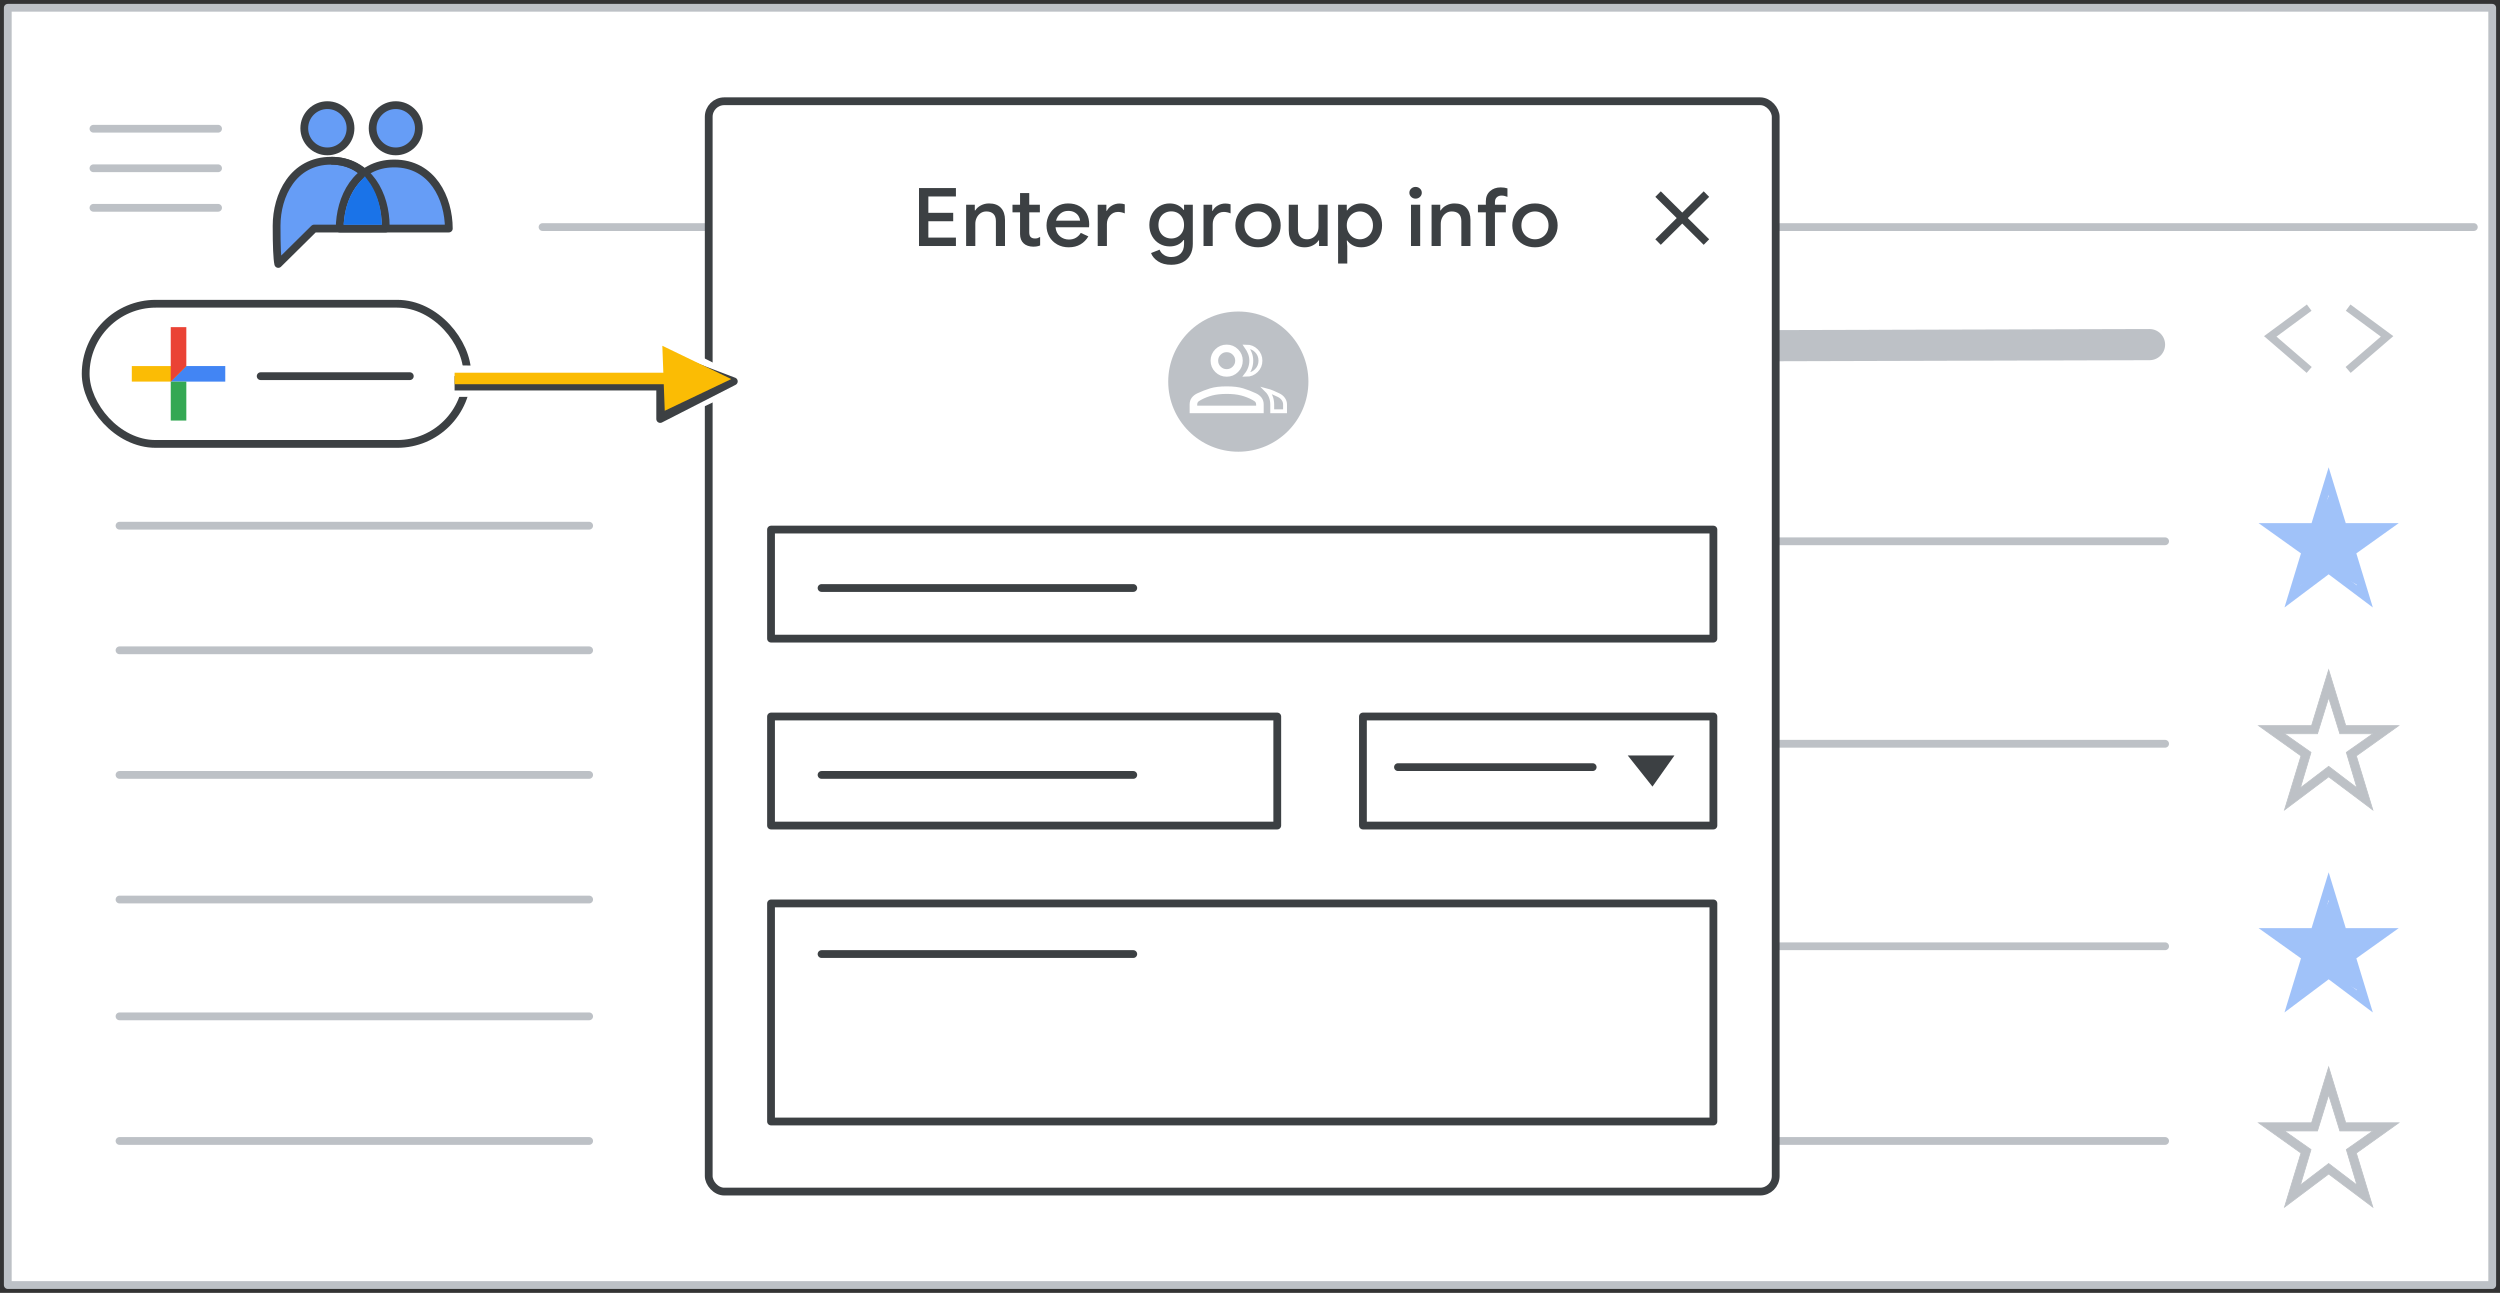 <?xml version="1.0" encoding="UTF-8"?>
<svg width="321px" height="166px" viewBox="0 0 321 166" version="1.1" xmlns="http://www.w3.org/2000/svg" xmlns:xlink="http://www.w3.org/1999/xlink">
    <rect x="0" y="0" width="321" height="166" fill="#333333" stroke="none"/>
    <title>groups-create-group</title>
    <g id="groups-create-group" stroke="none" stroke-width="1" fill="none" fill-rule="evenodd">
        <rect id="border" stroke="#BDC1C6" fill="#FFFFFF" stroke-linejoin="round" x="1" y="1" width="319" height="164"></rect>
        <g id="Group-5" transform="translate(10.88, 12.855)">
            <line x1="4.467" y1="133.645" x2="64.766" y2="133.645" id="add-title-text-line-copy" stroke="#BDC1C6" stroke-linecap="round"></line>
            <line x1="4.467" y1="117.645" x2="64.766" y2="117.645" id="add-title-text-line-copy-4" stroke="#BDC1C6" stroke-linecap="round"></line>
            <line x1="4.467" y1="102.645" x2="64.766" y2="102.645" id="add-title-text-line-copy-5" stroke="#BDC1C6" stroke-linecap="round"></line>
            <line x1="4.467" y1="86.645" x2="64.766" y2="86.645" id="add-title-text-line-copy-6" stroke="#BDC1C6" stroke-linecap="round"></line>
            <line x1="4.467" y1="70.645" x2="64.766" y2="70.645" id="add-title-text-line-copy-7" stroke="#BDC1C6" stroke-linecap="round"></line>
            <line x1="4.467" y1="54.645" x2="64.766" y2="54.645" id="add-title-text-line-copy-8" stroke="#BDC1C6" stroke-linecap="round"></line>
            <g id="Logos/groups" transform="translate(24.635, 0.145)">
                <path d="M0.215,20.892 L4.815,16.345 C9.274,16.345 12.34,16.345 14.015,16.345 C14.015,12.477 11.907,7.638 7.005,7.638 C2.103,7.638 0,12.078 0,15.993 C0,18.603 0.072,20.237 0.215,20.892 Z" id="Oval" stroke="#3C4043" fill="#669DF6" stroke-linejoin="round"></path>
                <path d="M22.112,16.345 C22.112,12.477 20.009,7.99 15.107,7.99 C10.204,7.99 8.102,12.477 8.102,16.345 C9.837,16.345 19.6,16.345 22.112,16.345 Z" id="Oval" stroke="#3C4043" fill="#669DF6" stroke-linejoin="round"></path>
                <path d="M14.01,15.993 C14.01,12.125 11.907,7.638 7.005,7.638" id="Oval" stroke="#3C4043" stroke-linejoin="round"></path>
                <circle id="Oval" stroke="#3C4043" fill="#669DF6" cx="15.3" cy="3.469" r="2.969"></circle>
                <circle id="Oval" stroke="#3C4043" fill="#669DF6" cx="6.523" cy="3.469" r="2.969"></circle>
                <path d="M11.302,10.414 C9.676,12.168 9.304,13.993 9.152,15.358 C9.383,15.358 10.659,15.358 12.98,15.358 C12.865,13.377 12.306,11.729 11.302,10.414 Z" id="Path-24" stroke="#1A73E8" fill="#1A73E8"></path>
            </g>
            <g id="UI/menu-light-grey" transform="translate(1.12, 3.145)" stroke="#BDC1C6" stroke-linecap="round" stroke-linejoin="round">
                <line x1="1.73472348e-16" y1="0.529" x2="16" y2="0.529" id="Line"></line>
                <line x1="1.73472348e-16" y1="5.606" x2="16" y2="5.606" id="Line"></line>
                <line x1="1.73472348e-16" y1="10.683" x2="16" y2="10.683" id="Line"></line>
            </g>
            <g id="popup" transform="translate(119.12, 33.145)"></g>
            <path d="M284.49,139.306 L288.12,136.543 L291.751,139.306 L290.389,134.75 L293.793,132.36 L289.557,132.36 L288.12,127.73 L286.684,132.36 L282.448,132.36 L285.852,134.75 L284.49,139.306 Z M282.448,142.145 L284.566,135.199 L279.12,131.315 L285.927,131.315 L288.12,124.145 L290.314,131.315 L297.12,131.315 L291.675,135.199 L293.793,142.145 L288.12,137.887 L282.448,142.145 Z" id="Shape-Copy-4" stroke="#BDC1C6" stroke-width="0.1" fill="#BDC1C6" fill-rule="nonzero"></path>
            <g id="Group-4" opacity="0.5" transform="translate(279.12, 99.145)" fill="#4285F4">
                <polygon id="Star-Copy" points="9.113 13.25 5.245 15.259 5.984 11.004 2.854 7.991 7.179 7.371 9.113 3.5 11.048 7.371 15.373 7.991 12.243 11.004 12.982 15.259"></polygon>
                <path d="M5.37,15.162 L9,12.398 L12.63,15.162 L11.269,10.606 L14.672,8.216 L10.437,8.216 L9,3.585 L7.563,8.216 L3.328,8.216 L6.731,10.606 L5.37,15.162 Z M3.328,18 L5.445,11.054 L0,7.17 L6.807,7.17 L9,0 L11.193,7.17 L18,7.17 L12.555,11.054 L14.672,18 L9,13.743 L3.328,18 Z" id="Shape-Copy-2" fill-rule="nonzero"></path>
            </g>
            <path d="M284.49,88.306 L288.12,85.543 L291.751,88.306 L290.389,83.75 L293.793,81.36 L289.557,81.36 L288.12,76.73 L286.684,81.36 L282.448,81.36 L285.852,83.75 L284.49,88.306 Z M282.448,91.145 L284.566,84.199 L279.12,80.315 L285.927,80.315 L288.12,73.145 L290.314,80.315 L297.12,80.315 L291.675,84.199 L293.793,91.145 L288.12,86.887 L282.448,91.145 Z" id="Shape" stroke="#BDC1C6" stroke-width="0.1" fill="#BDC1C6" fill-rule="nonzero"></path>
            <g id="new-button" transform="translate(0.12, 26.145)">
                <rect id="Rectangle" stroke="#3C4043" fill="#FFFFFF" x="0" y="0" width="49" height="18" rx="9"></rect>
                <line x1="22.471" y1="9.3" x2="41.619" y2="9.3" id="Line-Copy-6" stroke="#3C4043" stroke-linecap="round"></line>
                <g id="gFAB" transform="translate(5.924, 3)">
                    <polygon id="Fill-2" fill="#4285F4" points="5 5 5 7 7.032 7 12 7 12 5"></polygon>
                    <polygon id="Fill-3" fill="#FBBC05" points="5 5 0 5 0 7 5 7 7 5"></polygon>
                    <rect id="Rectangle" fill="#34A853" x="5" y="7" width="2" height="5"></rect>
                    <polygon id="Fill-4" fill="#EA4335" points="5 0 5 7 7 5 7 0"></polygon>
                </g>
            </g>
            <g id="Group-4-Copy" opacity="0.5" transform="translate(279.12, 47.145)" fill="#4285F4">
                <polygon id="Star-Copy" points="9.113 13.25 5.245 15.259 5.984 11.004 2.854 7.991 7.179 7.371 9.113 3.5 11.048 7.371 15.373 7.991 12.243 11.004 12.982 15.259"></polygon>
                <path d="M5.37,15.162 L9,12.398 L12.63,15.162 L11.269,10.606 L14.672,8.216 L10.437,8.216 L9,3.585 L7.563,8.216 L3.328,8.216 L6.731,10.606 L5.37,15.162 Z M3.328,18 L5.445,11.054 L0,7.17 L6.807,7.17 L9,0 L11.193,7.17 L18,7.17 L12.555,11.054 L14.672,18 L9,13.743 L3.328,18 Z" id="Shape-Copy-2" fill-rule="nonzero"></path>
            </g>
            <line x1="121.12" y1="82.645" x2="178.12" y2="82.645" id="Line-4-Copy-5" stroke="#BDC1C6" stroke-linecap="round"></line>
            <line x1="120.12" y1="108.645" x2="177.12" y2="108.645" id="Line-4-Copy-6" stroke="#BDC1C6" stroke-linecap="round"></line>
            <line x1="89.12" y1="31.896" x2="265.12" y2="31.393" id="Line-4-Copy-11" stroke="#BDC1C6" stroke-width="4" stroke-linecap="round"></line>
            <line x1="121.12" y1="56.645" x2="178.12" y2="56.645" id="Line-4-Copy-9" stroke="#BDC1C6" stroke-linecap="round"></line>
            <line x1="202.12" y1="82.645" x2="267.12" y2="82.645" id="Line-4-Copy-8" stroke="#BDC1C6" stroke-linecap="round"></line>
            <line x1="202.12" y1="108.645" x2="267.12" y2="108.645" id="Line-4-Copy-7" stroke="#BDC1C6" stroke-linecap="round"></line>
            <line x1="202.12" y1="56.645" x2="267.12" y2="56.645" id="Line-4-Copy-12" stroke="#BDC1C6" stroke-linecap="round"></line>
            <line x1="121.12" y1="133.645" x2="178.12" y2="133.645" id="Line-4-Copy-14" stroke="#BDC1C6" stroke-linecap="round"></line>
            <line x1="202.12" y1="133.645" x2="267.12" y2="133.645" id="Line-4-Copy-10" stroke="#BDC1C6" stroke-linecap="round"></line>
            <g id="Icons/arrow-expand-2" transform="translate(293.12, 30.645) rotate(-270) translate(-293.12, -30.645) translate(289.12, 28.145)" stroke="#BDC1C6">
                <polyline id="Path-20" points="0 5 3.692 0 8 5"></polyline>
            </g>
            <g id="Icons/arrow-expand-2-Copy" transform="translate(283.12, 30.645) scale(-1, 1) rotate(-270) translate(-283.12, -30.645) translate(279.12, 28.145)" stroke="#BDC1C6">
                <polyline id="Path-20" points="0 5 3.692 0 8 5"></polyline>
            </g>
        </g>
        <line x1="69.663" y1="29.157" x2="317.639" y2="29.157" id="Line-Copy-3" stroke="#BDC1C6" stroke-linecap="round"></line>
        <g id="popup" transform="translate(90.904, 12.855)">
            <rect id="popup-border" stroke="#3C4043" fill="#FFFFFF" stroke-linejoin="round" x="0.096" y="0.145" width="137" height="140" rx="2"></rect>
            <g id="Group-7" transform="translate(59.096, 27.145)">
                <circle id="Oval" fill="#BDC1C6" cx="9" cy="9" r="9"></circle>
                <path d="M3,12.808 L3,11.937 C3,11.646 3.076,11.403 3.227,11.208 C3.378,11.013 3.583,10.854 3.84,10.731 C4.389,10.474 4.93,10.264 5.463,10.102 C5.995,9.941 6.675,9.86 7.504,9.86 C8.333,9.86 9.014,9.941 9.546,10.102 C10.078,10.264 10.619,10.474 11.168,10.731 C11.426,10.854 11.63,11.013 11.782,11.208 C11.933,11.403 12.008,11.646 12.008,11.937 L12.008,12.808 L3,12.808 Z M12.647,10.128 C12.905,10.195 13.157,10.281 13.403,10.387 C13.65,10.493 13.902,10.608 14.16,10.731 C14.417,10.854 14.622,11.021 14.773,11.233 C14.924,11.445 15,11.68 15,11.937 L15,12.808 L13.353,12.808 L13.353,11.937 C13.353,11.579 13.291,11.244 13.168,10.932 C13.045,10.619 12.871,10.351 12.647,10.128 Z M7.504,8.118 C7,8.118 6.572,7.942 6.219,7.59 C5.866,7.238 5.689,6.811 5.689,6.309 C5.689,5.806 5.866,5.379 6.219,5.028 C6.572,4.676 7,4.5 7.504,4.5 C8.008,4.5 8.437,4.676 8.79,5.028 C9.143,5.379 9.319,5.806 9.319,6.309 C9.319,6.811 9.143,7.238 8.79,7.59 C8.437,7.942 8.008,8.118 7.504,8.118 Z M11.84,6.309 C11.84,6.811 11.664,7.238 11.311,7.59 C10.958,7.942 10.529,8.118 10.025,8.118 C10.025,8.118 10.025,8.118 10.025,8.118 C10.025,8.118 10.025,8.118 10.025,8.118 C10.227,7.861 10.384,7.579 10.496,7.272 C10.608,6.965 10.664,6.644 10.664,6.309 C10.664,5.974 10.605,5.656 10.488,5.354 C10.37,5.053 10.216,4.768 10.025,4.5 C10.025,4.5 10.025,4.5 10.025,4.5 C10.025,4.5 10.025,4.5 10.025,4.5 C10.529,4.5 10.958,4.676 11.311,5.028 C11.664,5.379 11.84,5.806 11.84,6.309 Z M3.471,12.339 L11.538,12.339 L11.538,11.937 C11.538,11.769 11.496,11.624 11.412,11.501 C11.328,11.378 11.168,11.256 10.933,11.133 C10.462,10.876 9.958,10.678 9.42,10.538 C8.882,10.398 8.244,10.329 7.504,10.329 C6.765,10.329 6.126,10.398 5.588,10.538 C5.05,10.678 4.546,10.876 4.076,11.133 C3.84,11.256 3.681,11.378 3.597,11.501 C3.513,11.624 3.471,11.769 3.471,11.937 L3.471,12.339 Z M7.504,7.649 C7.874,7.649 8.191,7.518 8.454,7.255 C8.717,6.993 8.849,6.677 8.849,6.309 C8.849,5.94 8.717,5.625 8.454,5.363 C8.191,5.1 7.874,4.969 7.504,4.969 C7.134,4.969 6.818,5.1 6.555,5.363 C6.291,5.625 6.16,5.94 6.16,6.309 C6.16,6.677 6.291,6.993 6.555,7.255 C6.818,7.518 7.134,7.649 7.504,7.649 Z" id="Shape-Copy" stroke="#FFFFFF" stroke-width="0.5" fill-rule="nonzero"></path>
            </g>
            <rect id="popup-border-copy" stroke="#3C4043" stroke-linejoin="round" x="8.096" y="103.145" width="121" height="28"></rect>
            <rect id="popup-border-copy" stroke="#3C4043" stroke-linejoin="round" x="84.096" y="79.145" width="45" height="14"></rect>
            <rect id="popup-border-copy" stroke="#3C4043" stroke-linejoin="round" x="8.096" y="79.145" width="65" height="14"></rect>
            <rect id="popup-border-copy" stroke="#3C4043" stroke-linejoin="round" x="8.096" y="55.145" width="121" height="14"></rect>
            <g id="Icons/close-sm" transform="translate(122.096, 12.145)" stroke="#3C4043" stroke-linecap="square">
                <line x1="0.25" y1="0.273" x2="5.75" y2="5.727" id="Line-8"></line>
                <line x1="0.25" y1="0.273" x2="5.75" y2="5.727" id="Line-8" transform="translate(3, 3) scale(-1, 1) translate(-3, -3) "></line>
            </g>
            <g id="Enter-group-info-Copy" transform="translate(27.096, 11.145)" fill="#3C4043" fill-rule="nonzero">
                <polygon id="Path" points="0 0.146 4.74 0.146 4.74 1.227 1.201 1.227 1.201 3.326 4.391 3.326 4.391 4.407 1.201 4.407 1.201 6.507 4.74 6.507 4.74 7.588 0 7.588"></polygon>
                <path d="M6.051,2.287 L7.165,2.287 L7.165,3.015 L7.23,3.015 C7.39,2.751 7.631,2.536 7.951,2.37 C8.271,2.204 8.617,2.121 8.989,2.121 C9.658,2.121 10.168,2.309 10.518,2.687 C10.867,3.065 11.042,3.583 11.042,4.241 L11.042,7.588 L9.873,7.588 L9.873,4.387 C9.873,3.971 9.764,3.661 9.546,3.456 C9.327,3.252 9.029,3.15 8.65,3.15 C8.373,3.15 8.128,3.222 7.913,3.368 C7.698,3.514 7.531,3.708 7.41,3.95 C7.29,4.193 7.23,4.456 7.23,4.74 L7.23,7.588 L6.051,7.588 L6.051,2.287 Z" id="Path"></path>
                <path d="M14.668,7.672 C14.42,7.672 14.189,7.635 13.974,7.562 C13.76,7.49 13.583,7.387 13.445,7.256 C13.132,6.972 12.975,6.57 12.975,6.05 L12.975,3.264 L12.003,3.264 L12.003,2.287 L12.975,2.287 L12.975,0.79 L14.155,0.79 L14.155,2.287 L15.52,2.287 L15.52,3.264 L14.155,3.264 L14.155,5.811 C14.155,6.102 14.213,6.306 14.329,6.424 C14.453,6.556 14.642,6.622 14.897,6.622 C15.028,6.622 15.141,6.606 15.236,6.575 C15.33,6.544 15.436,6.493 15.552,6.424 L15.552,7.516 C15.305,7.62 15.01,7.672 14.668,7.672 Z" id="Path"></path>
                <path d="M19.211,7.755 C18.672,7.755 18.186,7.633 17.753,7.391 C17.32,7.148 16.981,6.814 16.737,6.388 C16.494,5.962 16.372,5.482 16.372,4.948 C16.372,4.442 16.49,3.973 16.727,3.54 C16.963,3.106 17.293,2.762 17.715,2.505 C18.137,2.249 18.614,2.121 19.146,2.121 C19.706,2.121 20.191,2.237 20.598,2.469 C21.006,2.701 21.317,3.021 21.532,3.43 C21.747,3.839 21.854,4.304 21.854,4.823 C21.854,4.962 21.847,5.08 21.832,5.177 L17.529,5.177 C17.58,5.683 17.77,6.072 18.097,6.346 C18.425,6.62 18.807,6.757 19.244,6.757 C19.601,6.757 19.907,6.679 20.161,6.523 C20.416,6.367 20.62,6.161 20.773,5.904 L21.745,6.351 C21.49,6.788 21.152,7.131 20.729,7.38 C20.307,7.63 19.801,7.755 19.211,7.755 Z M20.686,4.335 C20.671,4.141 20.606,3.947 20.489,3.753 C20.373,3.559 20.203,3.397 19.981,3.269 C19.759,3.141 19.484,3.077 19.157,3.077 C18.763,3.077 18.43,3.191 18.157,3.42 C17.884,3.649 17.697,3.954 17.595,4.335 L20.686,4.335 Z" id="Shape"></path>
                <path d="M22.946,2.287 L24.06,2.287 L24.06,3.067 L24.126,3.067 C24.25,2.796 24.463,2.573 24.765,2.396 C25.067,2.219 25.393,2.131 25.742,2.131 C25.997,2.131 26.223,2.166 26.42,2.235 L26.42,3.399 C26.121,3.274 25.833,3.212 25.557,3.212 C25.142,3.212 24.8,3.365 24.53,3.669 C24.261,3.974 24.126,4.345 24.126,4.782 L24.126,7.588 L22.946,7.588 L22.946,2.287 Z" id="Path"></path>
                <path d="M32.383,10 C31.706,10 31.143,9.853 30.695,9.558 C30.248,9.264 29.947,8.909 29.794,8.493 L30.887,8.056 C31.003,8.34 31.194,8.569 31.46,8.742 C31.726,8.915 32.033,9.002 32.383,9.002 C32.9,9.002 33.304,8.857 33.595,8.565 C33.886,8.274 34.032,7.862 34.032,7.328 L34.032,6.819 L33.966,6.819 C33.784,7.076 33.54,7.277 33.235,7.422 C32.929,7.568 32.579,7.64 32.186,7.64 C31.713,7.64 31.278,7.526 30.881,7.297 C30.484,7.069 30.168,6.745 29.931,6.325 C29.694,5.906 29.576,5.426 29.576,4.886 C29.576,4.345 29.694,3.865 29.931,3.446 C30.168,3.027 30.484,2.701 30.881,2.469 C31.278,2.237 31.713,2.121 32.186,2.121 C32.572,2.121 32.92,2.195 33.229,2.344 C33.539,2.493 33.784,2.696 33.966,2.952 L34.032,2.952 L34.032,2.287 L35.157,2.287 L35.157,7.308 C35.157,7.876 35.04,8.363 34.807,8.768 C34.574,9.174 34.249,9.48 33.83,9.688 C33.411,9.896 32.929,10 32.383,10 Z M32.394,6.622 C32.692,6.622 32.965,6.552 33.213,6.414 C33.46,6.275 33.659,6.076 33.808,5.816 C33.957,5.556 34.032,5.246 34.032,4.886 C34.032,4.518 33.957,4.203 33.808,3.94 C33.659,3.676 33.46,3.477 33.213,3.342 C32.965,3.207 32.692,3.139 32.394,3.139 C32.095,3.139 31.82,3.207 31.569,3.342 C31.318,3.477 31.118,3.676 30.968,3.94 C30.819,4.203 30.745,4.518 30.745,4.886 C30.745,5.246 30.819,5.558 30.968,5.821 C31.118,6.085 31.318,6.284 31.569,6.419 C31.82,6.554 32.095,6.622 32.394,6.622 Z" id="Shape"></path>
                <path d="M36.533,2.287 L37.647,2.287 L37.647,3.067 L37.713,3.067 C37.836,2.796 38.049,2.573 38.351,2.396 C38.654,2.219 38.979,2.131 39.329,2.131 C39.584,2.131 39.81,2.166 40.006,2.235 L40.006,3.399 C39.708,3.274 39.42,3.212 39.143,3.212 C38.728,3.212 38.386,3.365 38.117,3.669 C37.847,3.974 37.713,4.345 37.713,4.782 L37.713,7.588 L36.533,7.588 L36.533,2.287 Z" id="Path"></path>
                <path d="M43.534,7.755 C42.973,7.755 42.471,7.632 42.027,7.386 C41.582,7.14 41.237,6.802 40.989,6.372 C40.742,5.942 40.618,5.464 40.618,4.938 C40.618,4.411 40.742,3.933 40.989,3.503 C41.237,3.073 41.582,2.736 42.027,2.49 C42.471,2.244 42.973,2.121 43.534,2.121 C44.087,2.121 44.586,2.245 45.03,2.495 C45.474,2.744 45.82,3.084 46.068,3.514 C46.315,3.943 46.439,4.418 46.439,4.938 C46.439,5.464 46.315,5.942 46.068,6.372 C45.82,6.802 45.476,7.14 45.036,7.386 C44.595,7.632 44.094,7.755 43.534,7.755 Z M43.534,6.726 C43.847,6.726 44.135,6.653 44.397,6.507 C44.659,6.362 44.87,6.154 45.03,5.884 C45.19,5.613 45.27,5.298 45.27,4.938 C45.27,4.577 45.19,4.262 45.03,3.992 C44.87,3.721 44.659,3.514 44.397,3.368 C44.135,3.222 43.847,3.15 43.534,3.15 C43.221,3.15 42.931,3.222 42.666,3.368 C42.4,3.514 42.187,3.721 42.027,3.992 C41.866,4.262 41.786,4.577 41.786,4.938 C41.786,5.298 41.866,5.613 42.027,5.884 C42.187,6.154 42.4,6.362 42.666,6.507 C42.931,6.653 43.221,6.726 43.534,6.726 Z" id="Shape"></path>
                <path d="M49.541,7.755 C48.871,7.755 48.359,7.562 48.006,7.178 C47.653,6.793 47.477,6.258 47.477,5.572 L47.477,2.287 L48.656,2.287 L48.656,5.416 C48.656,5.845 48.762,6.171 48.973,6.393 C49.184,6.615 49.468,6.726 49.825,6.726 C50.116,6.726 50.374,6.653 50.6,6.507 C50.826,6.362 50.999,6.168 51.119,5.925 C51.239,5.683 51.299,5.419 51.299,5.135 L51.299,2.287 L52.468,2.287 L52.468,7.588 L51.365,7.588 L51.365,6.871 L51.299,6.871 C51.139,7.128 50.899,7.339 50.578,7.505 C50.258,7.672 49.912,7.755 49.541,7.755 Z" id="Path"></path>
                <path d="M53.811,2.287 L54.925,2.287 L54.925,3.004 L54.991,3.004 C55.151,2.755 55.389,2.545 55.706,2.375 C56.023,2.205 56.381,2.121 56.782,2.121 C57.284,2.121 57.739,2.242 58.147,2.484 C58.555,2.727 58.875,3.061 59.108,3.488 C59.341,3.914 59.458,4.397 59.458,4.938 C59.458,5.478 59.341,5.963 59.108,6.393 C58.875,6.823 58.555,7.157 58.147,7.396 C57.739,7.635 57.284,7.755 56.782,7.755 C56.381,7.755 56.023,7.67 55.706,7.5 C55.389,7.33 55.151,7.124 54.991,6.881 L54.925,6.881 L54.991,7.62 L54.991,9.834 L53.811,9.834 L53.811,2.287 Z M56.607,6.726 C56.906,6.726 57.184,6.651 57.443,6.502 C57.701,6.353 57.907,6.143 58.06,5.873 C58.213,5.603 58.289,5.291 58.289,4.938 C58.289,4.584 58.213,4.272 58.06,4.002 C57.907,3.732 57.701,3.522 57.443,3.373 C57.184,3.224 56.906,3.15 56.607,3.15 C56.316,3.15 56.041,3.224 55.782,3.373 C55.524,3.522 55.317,3.732 55.16,4.002 C55.003,4.272 54.925,4.584 54.925,4.938 C54.925,5.291 55.003,5.603 55.16,5.873 C55.317,6.143 55.524,6.353 55.782,6.502 C56.041,6.651 56.316,6.726 56.607,6.726 Z" id="Shape"></path>
                <path d="M63.761,1.507 C63.542,1.507 63.355,1.433 63.198,1.284 C63.042,1.135 62.964,0.956 62.964,0.748 C62.964,0.541 63.042,0.364 63.198,0.218 C63.355,0.073 63.542,0 63.761,0 C63.979,0 64.167,0.073 64.323,0.218 C64.48,0.364 64.558,0.541 64.558,0.748 C64.558,0.956 64.48,1.135 64.323,1.284 C64.167,1.433 63.979,1.507 63.761,1.507 Z M63.171,2.287 L64.351,2.287 L64.351,7.588 L63.171,7.588 L63.171,2.287 Z" id="Shape"></path>
                <path d="M65.814,2.287 L66.928,2.287 L66.928,3.015 L66.994,3.015 C67.154,2.751 67.394,2.536 67.714,2.37 C68.035,2.204 68.381,2.121 68.752,2.121 C69.422,2.121 69.932,2.309 70.281,2.687 C70.631,3.065 70.805,3.583 70.805,4.241 L70.805,7.588 L69.637,7.588 L69.637,4.387 C69.637,3.971 69.527,3.661 69.309,3.456 C69.091,3.252 68.792,3.15 68.413,3.15 C68.137,3.15 67.891,3.222 67.676,3.368 C67.461,3.514 67.294,3.708 67.174,3.95 C67.054,4.193 66.994,4.456 66.994,4.74 L66.994,7.588 L65.814,7.588 L65.814,2.287 Z" id="Path"></path>
                <path d="M72.782,3.264 L71.766,3.264 L71.766,2.287 L72.782,2.287 L72.782,1.85 C72.782,1.296 72.962,0.859 73.323,0.541 C73.683,0.222 74.14,0.062 74.693,0.062 C75.006,0.062 75.294,0.104 75.556,0.187 L75.556,1.279 C75.425,1.23 75.301,1.19 75.185,1.159 C75.068,1.128 74.937,1.112 74.792,1.112 C74.551,1.112 74.351,1.185 74.191,1.331 C74.031,1.476 73.951,1.681 73.951,1.944 L73.951,2.287 L75.349,2.287 L75.349,3.264 L73.951,3.264 L73.951,7.588 L72.782,7.588 L72.782,3.264 Z" id="Path"></path>
                <path d="M79.095,7.755 C78.534,7.755 78.032,7.632 77.588,7.386 C77.143,7.14 76.798,6.802 76.55,6.372 C76.303,5.942 76.179,5.464 76.179,4.938 C76.179,4.411 76.303,3.933 76.55,3.503 C76.798,3.073 77.143,2.736 77.588,2.49 C78.032,2.244 78.534,2.121 79.095,2.121 C79.648,2.121 80.147,2.245 80.591,2.495 C81.035,2.744 81.381,3.084 81.629,3.514 C81.876,3.943 82,4.418 82,4.938 C82,5.464 81.876,5.942 81.629,6.372 C81.381,6.802 81.037,7.14 80.597,7.386 C80.156,7.632 79.655,7.755 79.095,7.755 Z M79.095,6.726 C79.408,6.726 79.696,6.653 79.958,6.507 C80.22,6.362 80.431,6.154 80.591,5.884 C80.751,5.613 80.831,5.298 80.831,4.938 C80.831,4.577 80.751,4.262 80.591,3.992 C80.431,3.721 80.22,3.514 79.958,3.368 C79.696,3.222 79.408,3.15 79.095,3.15 C78.782,3.15 78.492,3.222 78.227,3.368 C77.961,3.514 77.748,3.721 77.588,3.992 C77.427,4.262 77.347,4.577 77.347,4.938 C77.347,5.298 77.427,5.613 77.588,5.884 C77.748,6.154 77.961,6.362 78.227,6.507 C78.492,6.653 78.782,6.726 79.095,6.726 Z" id="Shape"></path>
            </g>
            <line x1="14.584" y1="62.645" x2="54.608" y2="62.645" id="Line" stroke="#3C4043" stroke-linecap="round"></line>
            <line x1="14.584" y1="86.645" x2="54.608" y2="86.645" id="Line" stroke="#3C4043" stroke-linecap="round"></line>
            <line x1="88.596" y1="85.645" x2="113.596" y2="85.645" id="Line" stroke="#3C4043" stroke-linecap="round"></line>
            <line x1="14.584" y1="109.645" x2="54.608" y2="109.645" id="Line" stroke="#3C4043" stroke-linecap="round"></line>
            <polygon id="Path-4" fill="#3C4043" points="118.096 84.145 124.096 84.145 121.273 88.145"></polygon>
        </g>
        <g id="UI/arrow-long" transform="translate(76.877, 48.729) scale(1, -1) rotate(-90) translate(-76.877, -48.729) translate(52.072, 23.925)" fill-rule="nonzero">
            <g id="white-bg" transform="translate(24.804, 24.804) rotate(-135) translate(-24.804, -24.804) translate(7.685, 6.845)" fill="#FFFFFF">
                <g id="Group" transform="translate(17.12, 17.959) rotate(-45) translate(-17.12, -17.959) translate(11.197, -1.226)">
                    <polygon id="Rectangle" points="3.693 10.43 7.313 10.268 7.534 24.126 7.756 38.37 3.693 38.37"></polygon>
                    <polygon id="Triangle" stroke="#FFFFFF" stroke-linejoin="round" points="5.697 -1.1011482e-14 9.153 9.063 6.993 7.099 5.184 11.972 0 11.972"></polygon>
                    <polygon id="Triangle" points="6.023 0.363 11.844 12.057 2.644 11.715"></polygon>
                </g>
            </g>
            <g id="cursor" transform="translate(25.174, 24.223) rotate(-135) translate(-25.174, -24.223) translate(9.767, 8.061)">
                <g id="Group" transform="translate(15.407, 16.162) rotate(-45) translate(-15.407, -16.162) translate(10.706, -1.763)">
                    <polygon id="Triangle" stroke="#3C4043" fill="#3C4043" stroke-linejoin="round" points="4.831 0 7.965 8.219 6.007 6.438 4.701 9.451 4.19877072e-14 9.451"></polygon>
                    <g id="Group-2" transform="translate(3.665, 8.461)">
                        <polygon id="Rectangle" fill="#3C4043" points="9.67021693e-12 0.998 1.645 0.851 1.847 27.39 0 27.39"></polygon>
                        <rect id="Rectangle" fill="#FBBC04" x="0.801" y="0" width="1.477" height="27.39"></rect>
                    </g>
                    <polygon id="Triangle" fill="#FBBC04" points="5.127 0.329 9.402 9.178 1.058 8.867"></polygon>
                </g>
            </g>
        </g>
    </g>
</svg>